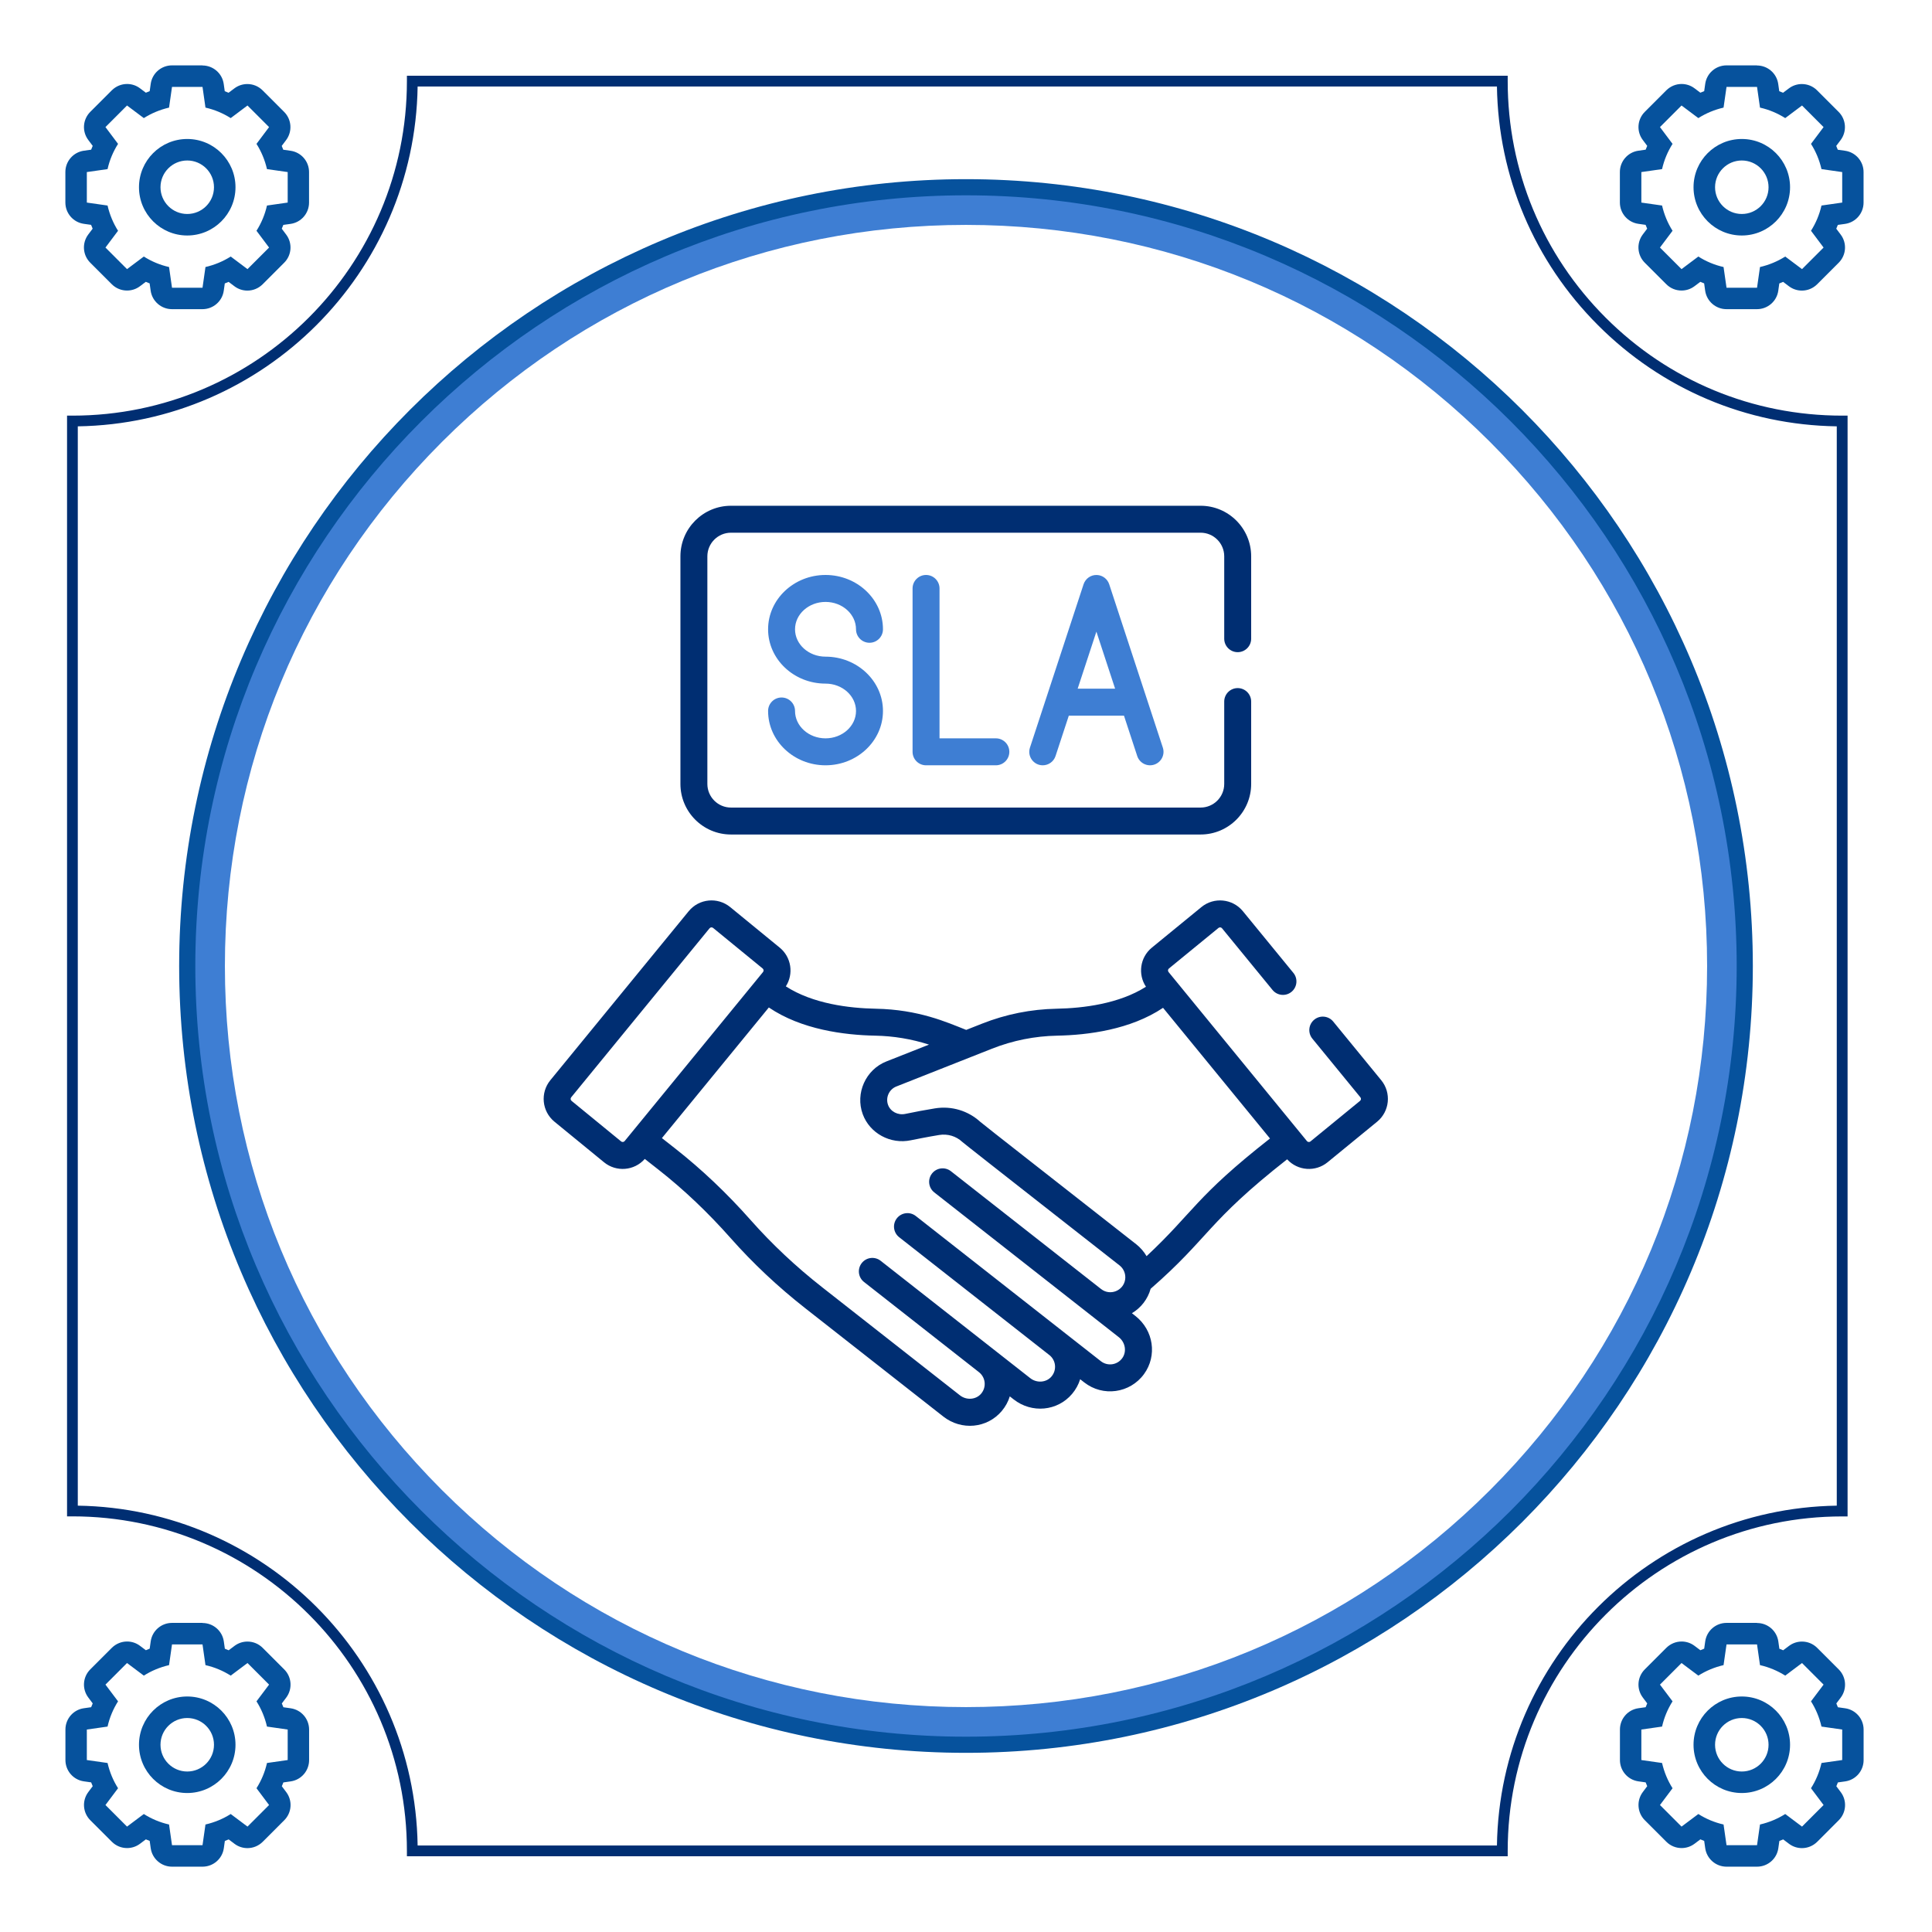 <?xml version="1.0" encoding="UTF-8"?>
<svg xmlns="http://www.w3.org/2000/svg" width="128" height="128" viewBox="0 0 128 128" fill="none">
  <rect x="0" y="0" width="128" height="128" fill="#808080" stroke="none"/>
  <g clip-path="url(#clip0_1804_1010)">
    <path d="M128 0H0V128H128V0Z" fill="white"></path>
    <path d="M99.889 122.981H26.959V122.624C26.959 110.405 17.018 100.463 4.798 100.463H4.442V27.537H4.798C17.018 27.537 26.959 17.595 26.959 5.376V5.019H99.889V5.376C99.889 11.296 102.195 16.861 106.38 21.046C110.565 25.231 116.13 27.537 122.051 27.537H122.407V100.467H122.051C109.831 100.467 99.889 110.408 99.889 122.628V122.985V122.981ZM27.669 122.268H99.176C99.365 109.938 109.36 99.942 121.691 99.754V28.246C115.713 28.157 110.109 25.787 105.874 21.548C101.639 17.314 99.269 11.706 99.176 5.732H27.669C27.48 18.062 17.485 28.058 5.154 28.246V99.754C17.485 99.942 27.48 109.938 27.669 122.268Z" fill="#002E72"></path>
    <path d="M64 14.9C77.114 14.9 89.445 20.009 98.72 29.28C107.995 38.552 113.1 50.882 113.1 64C113.1 77.118 107.992 89.445 98.72 98.72C89.445 107.995 77.118 113.1 64 113.1C50.882 113.1 38.555 107.992 29.28 98.72C20.005 89.445 14.9 77.118 14.9 64C14.9 50.882 20.009 38.555 29.28 29.28C38.555 20.005 50.882 14.9 64 14.9ZM64 12.405C35.504 12.405 12.405 35.504 12.405 64C12.405 92.496 35.504 115.595 64 115.595C92.496 115.595 115.595 92.496 115.595 64C115.595 35.504 92.496 12.405 64 12.405Z" fill="#3E7ED3"></path>
    <path d="M64 116.13C35.255 116.13 11.87 92.746 11.87 64C11.87 35.255 35.258 11.87 64 11.87C92.742 11.87 116.13 35.255 116.13 64C116.13 92.746 92.745 116.13 64 116.13ZM64 12.94C35.846 12.94 12.94 35.846 12.94 64C12.94 92.154 35.846 115.06 64 115.06C92.154 115.06 115.06 92.154 115.06 64C115.06 35.846 92.154 12.94 64 12.94Z" fill="#06529D"></path>
    <path d="M13.417 108.947L13.613 110.319C14.216 110.455 14.779 110.694 15.285 111.014L16.398 110.18L17.827 111.61L16.993 112.718C17.314 113.224 17.549 113.788 17.688 114.39L19.06 114.586V116.607L17.688 116.803C17.552 117.406 17.314 117.969 16.993 118.475L17.827 119.587L16.398 121.017L15.285 120.183C14.779 120.504 14.216 120.739 13.613 120.878L13.417 122.25H11.396L11.2 120.878C10.598 120.742 10.034 120.504 9.528 120.183L8.416 121.017L6.987 119.587L7.821 118.475C7.5 117.969 7.265 117.406 7.126 116.803L5.753 116.607V114.586L7.126 114.39C7.261 113.788 7.5 113.224 7.821 112.718L6.987 111.61L8.416 110.18L9.528 111.014C10.034 110.694 10.598 110.458 11.2 110.319L11.396 108.947H13.417ZM13.417 107.521H11.396C10.687 107.521 10.084 108.041 9.985 108.747L9.917 109.228C9.831 109.261 9.749 109.296 9.664 109.332L9.275 109.04C9.019 108.847 8.719 108.754 8.42 108.754C8.053 108.754 7.689 108.897 7.411 109.171L5.981 110.601C5.479 111.103 5.422 111.898 5.85 112.465L6.142 112.854C6.106 112.936 6.071 113.021 6.039 113.107L5.557 113.175C4.855 113.274 4.335 113.877 4.335 114.586V116.607C4.335 117.317 4.855 117.919 5.557 118.019L6.039 118.087C6.071 118.172 6.106 118.254 6.142 118.34L5.85 118.728C5.425 119.295 5.479 120.09 5.981 120.593L7.411 122.022C7.689 122.3 8.053 122.439 8.42 122.439C8.719 122.439 9.019 122.346 9.275 122.154L9.664 121.862C9.746 121.897 9.831 121.933 9.917 121.965L9.985 122.446C10.084 123.148 10.687 123.672 11.396 123.672H13.417C14.127 123.672 14.729 123.152 14.829 122.45L14.897 121.969C14.982 121.937 15.064 121.901 15.15 121.865L15.538 122.158C15.795 122.35 16.095 122.443 16.394 122.443C16.761 122.443 17.125 122.3 17.403 122.026L18.832 120.596C19.335 120.094 19.392 119.299 18.964 118.732L18.672 118.343C18.707 118.261 18.743 118.176 18.775 118.09L19.256 118.022C19.959 117.923 20.479 117.32 20.479 116.611V114.59C20.479 113.88 19.959 113.278 19.256 113.178L18.775 113.11C18.743 113.025 18.707 112.943 18.672 112.857L18.964 112.469C19.388 111.902 19.335 111.107 18.832 110.604L17.403 109.175C17.125 108.897 16.761 108.758 16.394 108.758C16.095 108.758 15.795 108.851 15.538 109.043L15.15 109.335C15.068 109.3 14.982 109.264 14.897 109.232L14.829 108.751C14.729 108.049 14.127 107.528 13.417 107.528V107.521Z" fill="#06529D"></path>
    <path d="M12.405 113.823C13.382 113.823 14.177 114.615 14.177 115.595C14.177 116.575 13.382 117.367 12.405 117.367C11.428 117.367 10.633 116.575 10.633 115.595C10.633 114.615 11.428 113.823 12.405 113.823ZM12.405 112.397C10.64 112.397 9.208 113.83 9.208 115.595C9.208 117.359 10.64 118.792 12.405 118.792C14.169 118.792 15.602 117.359 15.602 115.595C15.602 113.83 14.169 112.397 12.405 112.397Z" fill="#06529D"></path>
    <path d="M116.408 108.947L116.604 110.319C117.206 110.455 117.769 110.694 118.276 111.014L119.388 110.18L120.817 111.61L119.983 112.718C120.304 113.224 120.539 113.788 120.678 114.39L122.051 114.586V116.607L120.678 116.803C120.543 117.406 120.304 117.969 119.983 118.475L120.817 119.587L119.388 121.017L118.276 120.183C117.769 120.504 117.206 120.739 116.604 120.878L116.408 122.25H114.387L114.19 120.878C113.588 120.742 113.025 120.504 112.519 120.183L111.406 121.017L109.977 119.587L110.811 118.475C110.49 117.969 110.255 117.406 110.116 116.803L108.744 116.607V114.586L110.116 114.39C110.252 113.788 110.49 113.224 110.811 112.718L109.977 111.61L111.406 110.18L112.519 111.014C113.025 110.694 113.588 110.458 114.19 110.319L114.387 108.947H116.408ZM116.408 107.521H114.387C113.677 107.521 113.075 108.041 112.975 108.747L112.907 109.228C112.822 109.261 112.74 109.296 112.654 109.332L112.266 109.04C112.009 108.847 111.709 108.754 111.41 108.754C111.043 108.754 110.679 108.897 110.401 109.171L108.972 110.601C108.469 111.103 108.412 111.898 108.84 112.465L109.132 112.854C109.097 112.936 109.061 113.021 109.029 113.107L108.548 113.175C107.845 113.274 107.325 113.877 107.325 114.586V116.607C107.325 117.317 107.845 117.919 108.548 118.019L109.029 118.087C109.061 118.172 109.097 118.254 109.132 118.34L108.84 118.728C108.416 119.295 108.469 120.09 108.972 120.593L110.401 122.022C110.679 122.3 111.043 122.439 111.41 122.439C111.709 122.439 112.009 122.346 112.266 122.154L112.654 121.862C112.736 121.897 112.822 121.933 112.907 121.965L112.975 122.446C113.075 123.148 113.677 123.672 114.387 123.672H116.408C117.117 123.672 117.72 123.152 117.819 122.45L117.887 121.969C117.973 121.937 118.055 121.901 118.14 121.865L118.529 122.158C118.785 122.35 119.085 122.443 119.384 122.443C119.751 122.443 120.115 122.3 120.393 122.026L121.822 120.596C122.325 120.094 122.382 119.299 121.954 118.732L121.662 118.343C121.698 118.261 121.733 118.176 121.765 118.09L122.247 118.022C122.949 117.923 123.469 117.32 123.469 116.611V114.59C123.469 113.88 122.949 113.278 122.247 113.178L121.765 113.11C121.733 113.025 121.698 112.943 121.662 112.857L121.954 112.469C122.379 111.902 122.325 111.107 121.822 110.604L120.393 109.175C120.115 108.897 119.751 108.758 119.384 108.758C119.085 108.758 118.785 108.851 118.529 109.043L118.14 109.335C118.058 109.3 117.973 109.264 117.887 109.232L117.819 108.751C117.72 108.049 117.117 107.528 116.408 107.528V107.521Z" fill="#06529D"></path>
    <path d="M115.399 113.823C116.376 113.823 117.171 114.615 117.171 115.595C117.171 116.575 116.376 117.367 115.399 117.367C114.422 117.367 113.627 116.575 113.627 115.595C113.627 114.615 114.422 113.823 115.399 113.823ZM115.399 112.397C113.634 112.397 112.201 113.83 112.201 115.595C112.201 117.359 113.634 118.792 115.399 118.792C117.163 118.792 118.596 117.359 118.596 115.595C118.596 113.83 117.163 112.397 115.399 112.397Z" fill="#06529D"></path>
    <path d="M13.417 5.757L13.613 7.129C14.216 7.265 14.779 7.504 15.285 7.824L16.397 6.99L17.827 8.42L16.993 9.532C17.314 10.038 17.549 10.601 17.688 11.204L19.06 11.4V13.421L17.688 13.617C17.552 14.219 17.314 14.783 16.993 15.289L17.827 16.401L16.397 17.83L15.285 16.996C14.779 17.317 14.216 17.552 13.613 17.691L13.417 19.064H11.396L11.2 17.691C10.598 17.556 10.034 17.317 9.528 16.996L8.416 17.83L6.987 16.401L7.821 15.289C7.5 14.783 7.265 14.219 7.126 13.617L5.753 13.421V11.4L7.126 11.204C7.261 10.601 7.5 10.038 7.821 9.532L6.987 8.42L8.416 6.99L9.528 7.824C10.034 7.504 10.598 7.268 11.2 7.129L11.396 5.757H13.417ZM13.417 4.331H11.396C10.687 4.331 10.084 4.851 9.985 5.557L9.917 6.039C9.831 6.071 9.749 6.106 9.664 6.142L9.275 5.85C9.019 5.657 8.719 5.564 8.42 5.564C8.053 5.564 7.689 5.707 7.411 5.981L5.981 7.411C5.479 7.914 5.422 8.708 5.85 9.275L6.142 9.664C6.106 9.746 6.071 9.831 6.039 9.917L5.557 9.985C4.855 10.084 4.331 10.687 4.331 11.396V13.417C4.331 14.127 4.851 14.729 5.554 14.829L6.035 14.897C6.067 14.982 6.103 15.064 6.138 15.15L5.846 15.538C5.422 16.105 5.475 16.9 5.978 17.403L7.407 18.832C7.685 19.11 8.049 19.249 8.416 19.249C8.716 19.249 9.015 19.157 9.272 18.964L9.66 18.672C9.742 18.707 9.828 18.743 9.913 18.775L9.981 19.256C10.081 19.959 10.683 20.483 11.393 20.483H13.414C14.123 20.483 14.726 19.962 14.825 19.26L14.893 18.779C14.979 18.747 15.061 18.711 15.146 18.675L15.535 18.968C15.791 19.16 16.091 19.253 16.39 19.253C16.758 19.253 17.121 19.11 17.399 18.836L18.828 17.406C19.331 16.904 19.388 16.109 18.96 15.542L18.668 15.153C18.704 15.071 18.739 14.986 18.771 14.9L19.253 14.833C19.955 14.733 20.475 14.13 20.475 13.421V11.4C20.475 10.69 19.955 10.088 19.249 9.988L18.768 9.92C18.736 9.835 18.7 9.753 18.665 9.667L18.957 9.279C19.381 8.712 19.328 7.917 18.825 7.414L17.396 5.985C17.117 5.707 16.754 5.568 16.387 5.568C16.087 5.568 15.788 5.661 15.531 5.853L15.143 6.145C15.061 6.11 14.975 6.074 14.89 6.042L14.822 5.561C14.722 4.859 14.12 4.338 13.41 4.338L13.417 4.331Z" fill="#06529D"></path>
    <path d="M12.405 10.633C13.382 10.633 14.177 11.425 14.177 12.405C14.177 13.385 13.382 14.177 12.405 14.177C11.428 14.177 10.633 13.382 10.633 12.405C10.633 11.428 11.428 10.633 12.405 10.633ZM12.405 9.208C10.64 9.208 9.208 10.64 9.208 12.405C9.208 14.169 10.64 15.602 12.405 15.602C14.169 15.602 15.602 14.169 15.602 12.405C15.602 10.64 14.169 9.208 12.405 9.208Z" fill="#06529D"></path>
    <path d="M116.408 5.757L116.604 7.129C117.206 7.265 117.769 7.504 118.276 7.824L119.388 6.99L120.817 8.42L119.983 9.532C120.304 10.038 120.539 10.601 120.678 11.204L122.051 11.4V13.421L120.678 13.617C120.543 14.219 120.304 14.783 119.983 15.289L120.817 16.401L119.388 17.83L118.276 16.996C117.769 17.317 117.206 17.552 116.604 17.691L116.408 19.064H114.387L114.19 17.691C113.588 17.556 113.025 17.317 112.519 16.996L111.406 17.83L109.977 16.401L110.811 15.289C110.49 14.783 110.255 14.219 110.116 13.617L108.744 13.421V11.4L110.116 11.204C110.252 10.601 110.49 10.038 110.811 9.532L109.977 8.42L111.406 6.99L112.519 7.824C113.025 7.504 113.588 7.268 114.19 7.129L114.387 5.757H116.408ZM116.408 4.331H114.387C113.677 4.331 113.075 4.851 112.975 5.557L112.907 6.039C112.822 6.071 112.74 6.106 112.654 6.142L112.266 5.85C112.009 5.657 111.709 5.564 111.41 5.564C111.043 5.564 110.679 5.707 110.401 5.981L108.972 7.411C108.469 7.914 108.412 8.708 108.84 9.275L109.132 9.664C109.097 9.746 109.061 9.831 109.029 9.917L108.548 9.985C107.845 10.084 107.321 10.687 107.321 11.396V13.417C107.321 14.127 107.842 14.729 108.544 14.829L109.025 14.897C109.057 14.982 109.093 15.064 109.129 15.15L108.836 15.538C108.412 16.105 108.466 16.9 108.968 17.403L110.398 18.832C110.676 19.11 111.039 19.249 111.406 19.249C111.706 19.249 112.005 19.157 112.262 18.964L112.651 18.672C112.733 18.707 112.818 18.743 112.904 18.775L112.971 19.256C113.071 19.959 113.674 20.483 114.383 20.483H116.404C117.114 20.483 117.716 19.962 117.816 19.26L117.883 18.779C117.969 18.747 118.051 18.711 118.137 18.675L118.525 18.968C118.782 19.16 119.081 19.253 119.381 19.253C119.748 19.253 120.111 19.11 120.389 18.836L121.819 17.406C122.321 16.904 122.379 16.109 121.951 15.542L121.658 15.153C121.694 15.071 121.73 14.986 121.762 14.9L122.243 14.833C122.945 14.733 123.466 14.13 123.466 13.421V11.4C123.466 10.69 122.945 10.088 122.24 9.988L121.758 9.92C121.726 9.835 121.691 9.753 121.655 9.667L121.947 9.279C122.371 8.712 122.318 7.917 121.815 7.414L120.386 5.985C120.108 5.707 119.744 5.568 119.377 5.568C119.078 5.568 118.778 5.661 118.522 5.853L118.133 6.145C118.051 6.11 117.965 6.074 117.88 6.042L117.812 5.561C117.712 4.859 117.11 4.338 116.401 4.338L116.408 4.331Z" fill="#06529D"></path>
    <path d="M115.399 10.633C116.376 10.633 117.171 11.425 117.171 12.405C117.171 13.385 116.376 14.177 115.399 14.177C114.422 14.177 113.627 13.382 113.627 12.405C113.627 11.428 114.422 10.633 115.399 10.633ZM115.399 9.208C113.634 9.208 112.201 10.64 112.201 12.405C112.201 14.169 113.634 15.602 115.399 15.602C117.163 15.602 118.596 14.169 118.596 12.405C118.596 10.64 117.163 9.208 115.399 9.208Z" fill="#06529D"></path>
    <g clip-path="url(#clip1_1804_1010)">
      <path d="M36.736 74.317L40.019 77.004C40.828 77.667 42.022 77.574 42.719 76.782L43.633 77.499C45.296 78.803 46.903 80.329 48.41 82.032C49.881 83.694 51.542 85.256 53.348 86.672L62.496 93.849C63.699 94.793 65.4 94.633 66.369 93.484C66.614 93.193 66.794 92.864 66.902 92.513L67.157 92.713C68.36 93.656 70.061 93.496 71.03 92.348C71.275 92.057 71.455 91.728 71.564 91.377L71.832 91.587C73.069 92.558 74.863 92.313 75.794 91.036C76.678 89.822 76.429 88.131 75.226 87.188L74.992 87.004C75.6 86.642 76.041 86.069 76.233 85.385C80.15 81.97 79.94 80.993 85.276 76.807C85.978 77.577 87.154 77.659 87.954 77.004L91.237 74.317C92.07 73.635 92.193 72.402 91.511 71.568L88.329 67.681C88.017 67.299 87.454 67.243 87.073 67.556C86.691 67.868 86.635 68.431 86.947 68.812L90.129 72.7C90.188 72.771 90.177 72.877 90.106 72.935L86.823 75.622C86.778 75.659 86.731 75.662 86.7 75.659C86.669 75.656 86.624 75.643 86.587 75.599C83.921 72.341 78.498 65.716 77.421 64.401C77.363 64.33 77.373 64.224 77.445 64.165L80.728 61.478C80.799 61.419 80.905 61.43 80.963 61.502L84.308 65.588C84.62 65.969 85.183 66.025 85.564 65.713C85.946 65.401 86.002 64.838 85.69 64.457L82.345 60.371C81.663 59.537 80.43 59.414 79.597 60.096L76.314 62.783C75.519 63.434 75.382 64.561 75.923 65.374C74.142 66.506 71.765 66.796 70.011 66.83C68.308 66.862 66.643 67.195 65.062 67.82L64.013 68.234C62.723 67.725 60.872 66.884 58.016 66.83C56.248 66.796 53.849 66.502 52.064 65.349C52.593 64.527 52.433 63.417 51.658 62.783L48.376 60.096C47.54 59.413 46.311 59.535 45.627 60.371L36.461 71.568C35.778 72.404 35.9 73.633 36.736 74.317ZM65.718 69.48C67.1 68.934 68.556 68.643 70.045 68.615C72.089 68.576 74.899 68.216 77.055 66.771L84.14 75.428C79.18 79.319 79.093 80.297 75.964 83.224C75.786 82.916 75.534 82.636 75.283 82.439C75.281 82.437 75.28 82.436 75.278 82.435C68.219 76.897 65.702 74.939 64.949 74.327C64.149 73.595 63.054 73.252 61.941 73.433C61.294 73.538 60.632 73.661 59.979 73.799C59.489 73.902 58.998 73.646 58.836 73.204C58.658 72.72 58.903 72.173 59.382 71.984L65.718 69.48ZM61.548 69.208C60.358 69.678 61.05 69.405 58.726 70.323C57.353 70.865 56.651 72.433 57.159 73.818C57.624 75.087 58.994 75.83 60.346 75.546C60.516 75.51 61.477 75.317 62.228 75.195C62.787 75.105 63.344 75.272 63.756 75.656C63.963 75.848 74.058 83.739 74.177 83.84C74.466 84.067 74.596 84.433 74.544 84.77C74.431 85.519 73.549 85.87 72.952 85.403C72.951 85.403 72.951 85.402 72.95 85.402L63.002 77.597C62.614 77.292 62.052 77.36 61.748 77.748C61.444 78.136 61.512 78.697 61.9 79.001C62.325 79.335 73.701 88.26 74.124 88.592C74.56 88.934 74.661 89.558 74.35 89.985C74.016 90.444 73.375 90.528 72.934 90.182C72.934 90.182 70.623 88.369 70.622 88.369L60.674 80.564C60.286 80.259 59.724 80.327 59.42 80.715C59.116 81.103 59.184 81.664 59.572 81.968L69.52 89.774L69.521 89.774L69.523 89.775C69.961 90.121 70.031 90.763 69.665 91.196C69.325 91.6 68.694 91.649 68.259 91.308C67.947 91.063 65.75 89.339 58.346 83.531C57.958 83.226 57.397 83.294 57.093 83.682C56.788 84.07 56.856 84.631 57.244 84.935L64.857 90.908C64.858 90.909 64.858 90.909 64.859 90.91L64.86 90.911C65.301 91.257 65.369 91.9 65.004 92.333C64.664 92.736 64.034 92.786 63.598 92.444L54.45 85.267C52.729 83.917 51.147 82.43 49.747 80.849C48.169 79.064 46.482 77.465 44.736 76.094L43.853 75.402L50.937 66.748C53.097 68.212 55.927 68.576 57.982 68.615C59.2 68.638 60.396 68.837 61.548 69.208ZM37.843 72.7L47.009 61.502C47.068 61.429 47.174 61.42 47.245 61.478L50.528 64.165C50.599 64.224 50.61 64.329 50.551 64.401C50.328 64.673 41.748 75.156 41.385 75.599C41.327 75.67 41.221 75.681 41.15 75.622L37.867 72.935C37.795 72.876 37.785 72.771 37.843 72.7Z" fill="#002E72"></path>
      <path d="M54.693 39.879C55.807 39.879 56.713 40.692 56.713 41.692C56.713 42.185 57.113 42.585 57.606 42.585C58.099 42.585 58.499 42.185 58.499 41.692C58.499 39.708 56.792 38.093 54.693 38.093C52.595 38.093 50.888 39.708 50.888 41.692C50.888 43.676 52.595 45.291 54.693 45.291C55.807 45.291 56.713 46.104 56.713 47.104C56.713 48.104 55.807 48.917 54.693 48.917C53.579 48.917 52.673 48.104 52.673 47.104C52.673 46.611 52.274 46.211 51.78 46.211C51.287 46.211 50.888 46.611 50.888 47.104C50.888 49.088 52.595 50.703 54.693 50.703C56.792 50.703 58.499 49.088 58.499 47.104C58.499 45.12 56.792 43.505 54.693 43.505C53.579 43.505 52.673 42.692 52.673 41.692C52.673 40.692 53.579 39.879 54.693 39.879Z" fill="#3E7ED3"></path>
      <path d="M61.353 38.093C60.86 38.093 60.46 38.493 60.46 38.986V49.81C60.46 50.303 60.86 50.703 61.353 50.703H65.978C66.472 50.703 66.871 50.303 66.871 49.81C66.871 49.317 66.472 48.917 65.978 48.917H62.246V38.986C62.246 38.493 61.846 38.093 61.353 38.093Z" fill="#3E7ED3"></path>
      <path d="M72.681 38.095C72.275 38.075 71.914 38.333 71.79 38.708L68.237 49.532C68.047 50.109 68.478 50.703 69.085 50.703C69.461 50.703 69.81 50.464 69.933 50.088L70.812 47.413H74.466L75.344 50.088C75.498 50.556 76.002 50.812 76.471 50.658C76.939 50.504 77.195 50 77.041 49.532L73.487 38.708C73.374 38.364 73.058 38.113 72.681 38.095ZM71.398 45.627L72.639 41.848L73.879 45.627H71.398Z" fill="#3E7ED3"></path>
      <path d="M82 43.208C82.494 43.208 82.893 42.808 82.893 42.315V36.857C82.893 35.01 81.391 33.508 79.544 33.508H48.428C46.582 33.508 45.08 35.01 45.08 36.857V51.939C45.08 53.786 46.582 55.288 48.428 55.288H79.544C81.391 55.288 82.893 53.786 82.893 51.939V46.481C82.893 45.988 82.494 45.588 82 45.588C81.507 45.588 81.108 45.988 81.108 46.481V51.939C81.108 52.801 80.406 53.503 79.544 53.503H48.428C47.566 53.503 46.865 52.801 46.865 51.939V36.857C46.865 35.995 47.566 35.293 48.428 35.293H79.544C80.406 35.293 81.108 35.995 81.108 36.857V42.315C81.108 42.808 81.507 43.208 82 43.208Z" fill="#002E72"></path>
    </g>
  </g>
  <defs>
    <clipPath id="clip0_1804_1010">
      <rect width="128" height="128" fill="white"></rect>
    </clipPath>
    <clipPath id="clip1_1804_1010">
      <rect width="60.956" height="60.956" fill="white" transform="translate(33.508 33.508)"></rect>
    </clipPath>
  </defs>
</svg>
